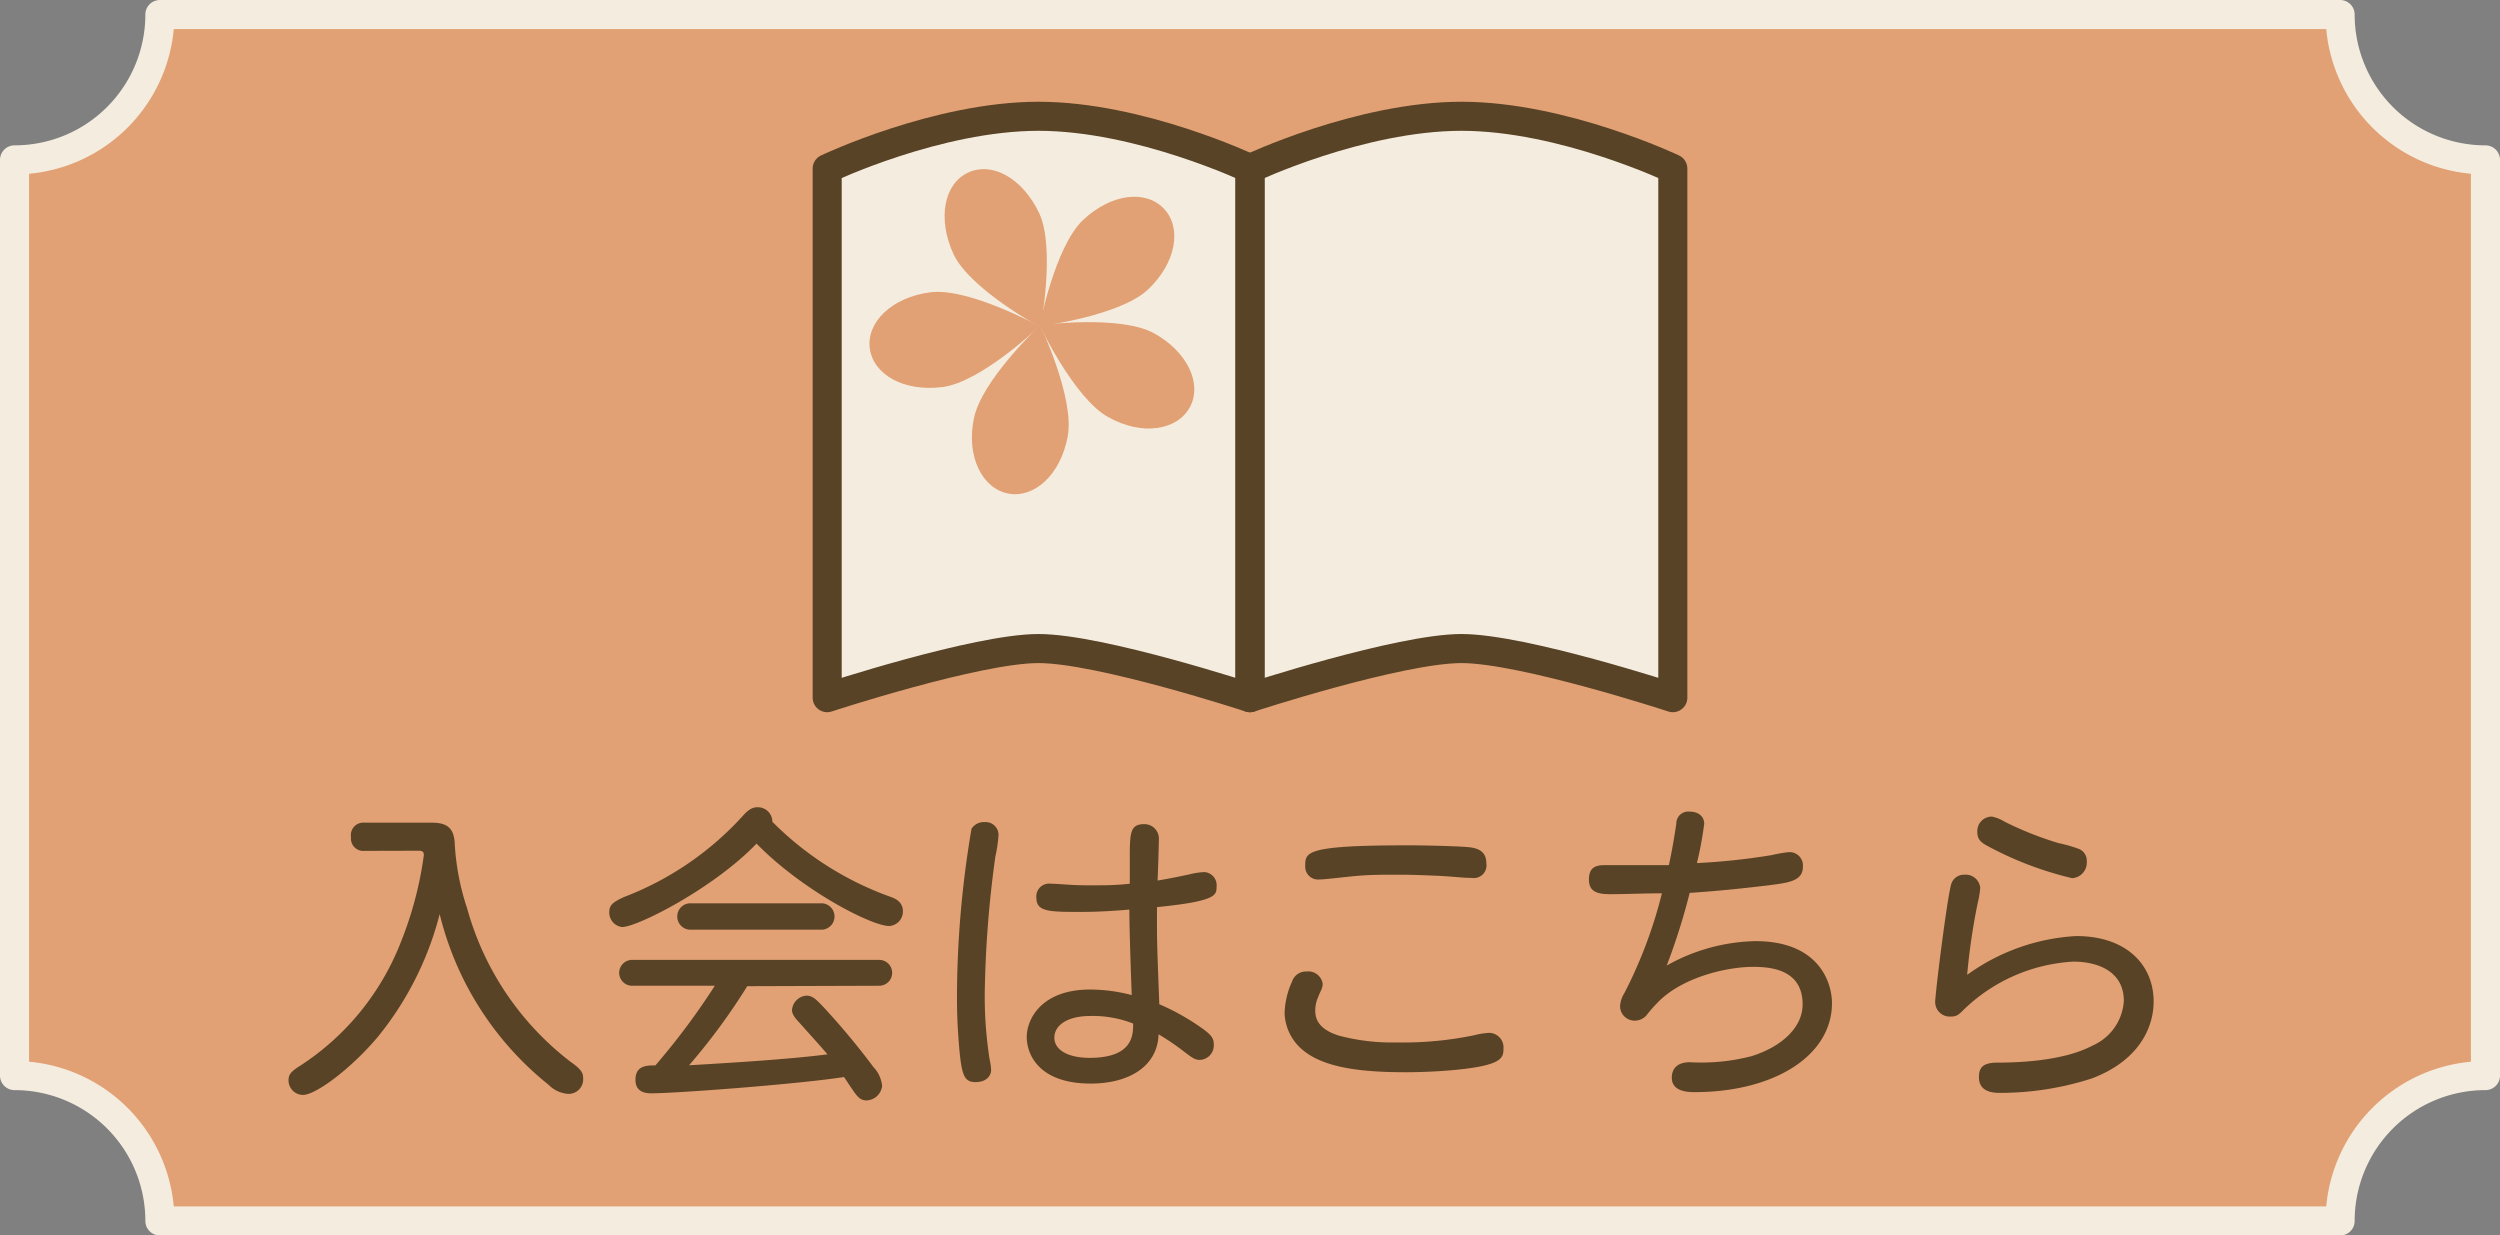 <svg xmlns="http://www.w3.org/2000/svg" viewBox="0 0 172 85"><rect x="0" y="0" width="172" height="85" fill="#808080" stroke="none"/><defs><style>.cls-1{fill:#e2a174;}.cls-2,.cls-5{fill:none;stroke-linecap:round;stroke-linejoin:round;stroke-width:2px;}.cls-2{stroke:#f4eddf;}.cls-3{fill:#594326;}.cls-4{fill:#f4eddf;}.cls-5{stroke:#594326;}</style></defs><title>admission-logo</title><g id="menu"><path class="cls-1" d="M161,84H11A10,10,0,0,0,1,74V11A10,10,0,0,0,11,1H161a10,10,0,0,0,10,10V74A10,10,0,0,0,161,84Z"/><path class="cls-2" d="M161,84H11A10,10,0,0,0,1,74V11A10,10,0,0,0,11,1H161a10,10,0,0,0,10,10V74A10,10,0,0,0,161,84Z"/><path class="cls-3" d="M25.09,58.54a.85.85,0,0,1-.94-.94.86.86,0,0,1,.94-1h4.65c1.19,0,1.47.55,1.54,1.32a17,17,0,0,0,.86,4.58,20,20,0,0,0,7.1,10.54c.73.52.88.74.88,1.14a1,1,0,0,1-1,1.08,2.07,2.07,0,0,1-1.37-.62,21.6,21.6,0,0,1-7.5-11.75A22,22,0,0,1,26,71.33c-1.83,2.18-4.27,4-5.15,4a1,1,0,0,1-1-1c0-.37.13-.59.79-1a17.86,17.86,0,0,0,6.93-8.49,25.1,25.1,0,0,0,1.59-6c0-.26-.11-.31-.4-.31Z"/><path class="cls-3" d="M61.29,61.71c.63.22.83.57.83,1a1,1,0,0,1-.94,1c-1.23,0-6-2.46-9.13-5.67-2.93,3.06-8.19,5.74-9.25,5.74a1,1,0,0,1-.88-1.06c0-.5.36-.7,1-1a21.3,21.3,0,0,0,8.16-5.56c.4-.46.7-.62,1-.62a1,1,0,0,1,1.06,1A21.8,21.8,0,0,0,61.29,61.71Zm-9.88,6.14a43,43,0,0,1-4,5.44c2.4-.14,6.82-.4,9.52-.75-.48-.57-1.21-1.37-1.95-2.2-.36-.38-.49-.62-.49-.84a1.07,1.07,0,0,1,1-1c.44,0,.73.33,1.15.77a50.34,50.34,0,0,1,3.45,4.14,2.2,2.2,0,0,1,.6,1.3,1.12,1.12,0,0,1-1.08,1c-.44,0-.66-.31-.95-.73s-.44-.66-.59-.88c-3.08.48-11.49,1.12-13.27,1.12-.68,0-1.08-.28-1.08-.92,0-1,.77-1,1.37-1a48.8,48.8,0,0,0,4.09-5.48H43.49a.89.89,0,0,1,0-1.78h17a.89.89,0,1,1,0,1.78Zm-4-3.89a.91.91,0,0,1,0-1.81H56.6a.91.91,0,0,1,0,1.81Z"/><path class="cls-3" d="M68.7,57.44a10.07,10.07,0,0,1-.22,1.5,75.82,75.82,0,0,0-.73,9.42,28.19,28.19,0,0,0,.33,4.49,5.11,5.11,0,0,1,.11.74c0,.53-.44.86-1.07.86-.84,0-1-.5-1.19-3.19-.07-1-.09-1.82-.09-2.71a69.57,69.57,0,0,1,1-11.53,1,1,0,0,1,.9-.46A.89.89,0,0,1,68.7,57.44Zm13.16,2.71a4.93,4.93,0,0,1,1-.15.9.9,0,0,1,.84,1c0,.59,0,1-4.1,1.41,0,.35,0,1.12,0,1.45,0,1.21.07,2.75.16,5.23a16,16,0,0,1,2.75,1.52c.85.58,1,.82,1,1.26a1,1,0,0,1-.94,1.05c-.33,0-.47-.08-1.11-.57a17.07,17.07,0,0,0-1.75-1.19c-.07,2.23-2.07,3.39-4.67,3.39-3.56,0-4.4-2-4.4-3.21s1-3.26,4.36-3.26a11.3,11.3,0,0,1,2.86.38c-.05-1.5-.16-4.47-.16-5.88-.83.07-2.07.16-3.25.16-2.31,0-3.15,0-3.15-1a.88.88,0,0,1,1-.94c.59,0,1.3.11,2.57.11s1.83,0,2.86-.11c0-.25,0-1.39,0-1.63,0-1.85,0-2.47,1-2.47a1,1,0,0,1,1,1.08c0,.18-.06,2.36-.09,2.8C80.4,60.46,81.44,60.24,81.86,60.15ZM75,69.9c-1.51,0-2.46.61-2.46,1.49s1,1.39,2.42,1.39c3,0,3-1.58,3-2.36A7.59,7.59,0,0,0,75,69.9Z"/><path class="cls-3" d="M91,67.67c0,.36-.18.55-.31.93a2.22,2.22,0,0,0-.2.88c0,.37,0,1.25,1.59,1.76a14.15,14.15,0,0,0,4,.48,24,24,0,0,0,5.36-.5,5.35,5.35,0,0,1,1-.16,1,1,0,0,1,1,1.08c0,.66-.08,1.19-3.65,1.5-1.08.09-2.18.13-3.06.13-2.79,0-5.47-.24-7-1.45a3.44,3.44,0,0,1-1.35-2.6,5.55,5.55,0,0,1,.51-2.18,1,1,0,0,1,1-.7A1,1,0,0,1,91,67.67ZM101,58.28c.78.07,1.26.35,1.26,1.12a.87.87,0,0,1-1,1c-.66,0-1.45-.11-2.44-.15s-1.65-.07-2.67-.07c-1.21,0-2,0-3.1.11s-1.94.22-2.33.22a.88.88,0,0,1-.92-.94c0-.93,0-1.41,6.9-1.41C97.32,58.15,99.87,58.19,101,58.28Z"/><path class="cls-3" d="M121.9,58.83a9.44,9.44,0,0,1,1.14-.2.92.92,0,0,1,1,1c0,1-1,1.1-2.36,1.28-1.58.19-3.43.39-5.43.52a43.38,43.38,0,0,1-1.58,5,12.92,12.92,0,0,1,6.11-1.68c4.34,0,5.26,2.82,5.26,4.27,0,3.59-3.94,6.12-9.48,6.12-1.08,0-1.54-.37-1.54-1s.39-1.06,1.25-1.06a13.72,13.72,0,0,0,4.25-.42c2-.63,3.5-1.93,3.5-3.56,0-2.42-2.23-2.58-3.41-2.58-1.76,0-4.87.69-6.58,2.47a10.26,10.26,0,0,0-.75.86,1.06,1.06,0,0,1-.82.37,1,1,0,0,1-1-1,1.93,1.93,0,0,1,.3-.9,31.57,31.57,0,0,0,2.58-6.86c-1.08,0-2.53.06-3.61.06-.93,0-1.41-.24-1.41-1s.35-1,1.1-1,1.52,0,2.4,0c.68,0,1.56,0,2,0,.24-1.1.38-2,.51-2.84a.82.82,0,0,1,.92-.84c.6,0,1,.33,1,.84a25.85,25.85,0,0,1-.5,2.7A45.49,45.49,0,0,0,121.9,58.83Z"/><path class="cls-3" d="M142.84,64.4c3.48,0,5.33,2,5.33,4.51,0,1.65-.88,4-4.23,5.28a20.52,20.52,0,0,1-6.38,1c-.92,0-1.41-.35-1.41-1.08s.35-.94,1.06-1c1.43,0,4.66-.06,6.77-1.18a3.6,3.6,0,0,0,2.14-3.06c0-2.07-1.83-2.71-3.48-2.71a11.78,11.78,0,0,0-7.57,3.34c-.35.36-.5.44-.88.44a1,1,0,0,1-1.05-1c0-.57.81-7.09,1.1-8.1a.91.91,0,0,1,.92-.66,1,1,0,0,1,1.08.9,6.82,6.82,0,0,1-.18,1.08,44.27,44.27,0,0,0-.72,4.91A14.12,14.12,0,0,1,142.84,64.4Zm-4.91-7.86A23.41,23.41,0,0,0,141.61,58a10.14,10.14,0,0,1,1.43.41.87.87,0,0,1,.53.84,1.08,1.08,0,0,1-1,1.17,23.71,23.71,0,0,1-5.76-2.18c-.57-.29-.77-.53-.77-1a1,1,0,0,1,1-1.06A2.71,2.71,0,0,1,137.93,56.54Z"/><path class="cls-4" d="M86,48s-10.3-3.38-14.55-3.38S56.91,48,56.91,48V11.6S64.48,8,71.45,8,86,11.6,86,11.6Z"/><path class="cls-4" d="M115.09,48s-10.3-3.38-14.54-3.38S86,48,86,48V11.6S93.58,8,100.55,8s14.54,3.6,14.54,3.6Z"/><path class="cls-5" d="M86,48s-10.3-3.38-14.55-3.38S56.91,48,56.91,48V11.6S64.48,8,71.45,8,86,11.6,86,11.6Z"/><path class="cls-5" d="M115.09,48s-10.3-3.38-14.54-3.38S86,48,86,48V11.6S93.58,8,100.55,8s14.54,3.6,14.54,3.6Z"/><path class="cls-1" d="M71.49,14.65c1.14,2.41.1,7.88.1,7.88s-4.9-2.66-6-5.07-.65-4.8,1-5.58S70.34,12.24,71.49,14.65Z"/><path class="cls-1" d="M64,20.11c2.65-.34,7.52,2.34,7.52,2.34s-4,3.84-6.68,4.18-4.77-.87-5-2.67S61.37,20.45,64,20.11Z"/><path class="cls-1" d="M74.51,15.14c-1.94,1.83-3,7.31-3,7.31s5.53-.7,7.47-2.53,2.35-4.24,1.1-5.56S76.45,13.31,74.51,15.14Z"/><path class="cls-1" d="M67,28.81c.5-2.63,4.56-6.44,4.56-6.44s2.39,5,1.9,7.65-2.3,4.27-4.08,3.94S66.46,31.43,67,28.81Z"/><path class="cls-1" d="M79.38,22.92c-2.34-1.28-7.86-.55-7.86-.55s2.36,5,4.71,6.32,4.76.92,5.63-.67S81.72,24.2,79.38,22.92Z"/></g></svg>